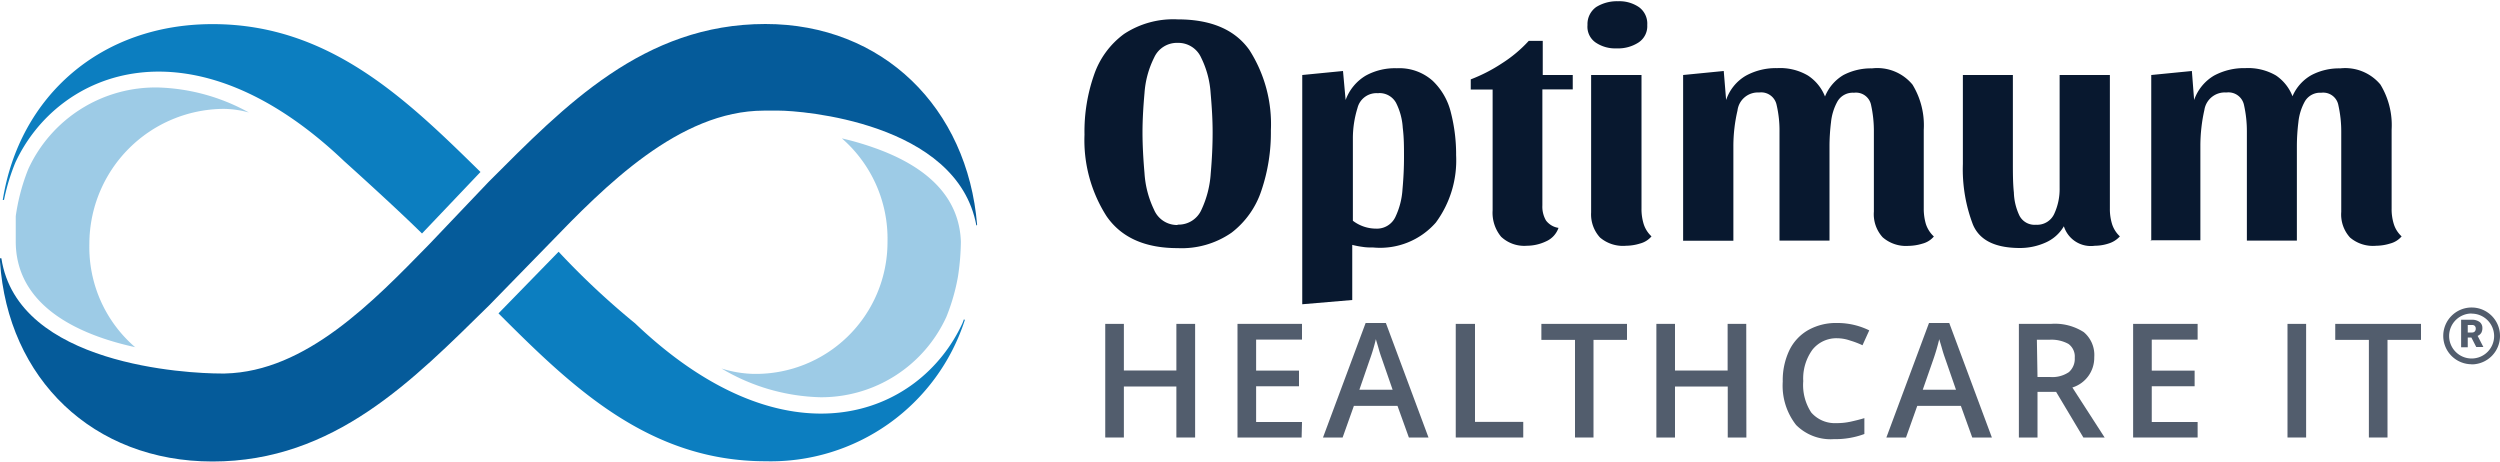 <svg id="Layer_1" data-name="Layer 1" xmlns="http://www.w3.org/2000/svg" viewBox="0 0 200 37"><defs><style>.cls-1{fill:#08182f;}.cls-2{opacity:0.7;}.cls-3,.cls-5{fill:#0c7ec0;}.cls-4{fill:#055b9a;}.cls-5{opacity:0.4;isolation:isolate;}</style></defs><path class="cls-1" d="M94.21,1.55q4,0,5.74,2.45a11,11,0,0,1,1.72,6.44,14.41,14.41,0,0,1-.76,4.81,7,7,0,0,1-2.38,3.36,7,7,0,0,1-4.32,1.24q-3.93,0-5.69-2.56a11.28,11.28,0,0,1-1.76-6.51A13.7,13.7,0,0,1,87.52,6a6.77,6.77,0,0,1,2.4-3.28A7.15,7.15,0,0,1,94.21,1.55Zm0,16.42a2,2,0,0,0,1.91-1.2,8.06,8.06,0,0,0,.74-2.92c.1-1.14.15-2.23.15-3.25s-.06-2-.16-3.15a7.48,7.48,0,0,0-.76-2.84,2,2,0,0,0-1.87-1.18,2,2,0,0,0-1.89,1.18,7.48,7.48,0,0,0-.77,2.84c-.1,1.11-.16,2.16-.16,3.15s.06,2.11.16,3.25a7.86,7.86,0,0,0,.76,2.92A2,2,0,0,0,94.21,18Z"/><path class="cls-1" d="M111.75,5.46a4,4,0,0,1,2.86,1A5.19,5.19,0,0,1,116.07,9a13.49,13.49,0,0,1,.42,3.43,8.38,8.38,0,0,1-1.62,5.37,5.92,5.92,0,0,1-5,2c-.27,0-.56,0-.86-.05a6.78,6.78,0,0,1-.83-.16V24l-4,.34V6l3.26-.32L107.65,8a3.77,3.77,0,0,1,1.61-1.95A4.84,4.84,0,0,1,111.75,5.46Zm-1.48,2a1.56,1.56,0,0,0-1.67,1.18,8.18,8.18,0,0,0-.37,2.48v6.54a3.06,3.06,0,0,0,1.85.63,1.63,1.63,0,0,0,1.54-.91,6,6,0,0,0,.58-2.24c.08-.89.12-1.74.12-2.56s0-1.56-.1-2.36a5.08,5.08,0,0,0-.54-2A1.51,1.51,0,0,0,110.27,7.45Z"/><path class="cls-1" d="M119.41,7.16h-1.75V6.35a12.83,12.83,0,0,0,2.49-1.28,10.61,10.61,0,0,0,2.15-1.8h1.12V6h2.4V7.15h-2.43v9.28a2.19,2.19,0,0,0,.29,1.21,1.53,1.53,0,0,0,1,.59,1.83,1.83,0,0,1-1,1.08,3.6,3.6,0,0,1-1.53.35,2.7,2.7,0,0,1-2.06-.72,3,3,0,0,1-.68-2.11V7.16Z"/><path class="cls-1" d="M129.44.1a2.77,2.77,0,0,1,1.69.48A1.63,1.63,0,0,1,131.78,2a1.56,1.56,0,0,1-.7,1.4,3,3,0,0,1-1.75.47,2.78,2.78,0,0,1-1.68-.47A1.53,1.53,0,0,1,127,2a1.67,1.67,0,0,1,.7-1.44A3.13,3.13,0,0,1,129.44.1ZM131.32,6V16.67a4.09,4.09,0,0,0,.17,1.24,2.29,2.29,0,0,0,.63,1,1.79,1.79,0,0,1-.91.57,3.89,3.89,0,0,1-1.12.18A2.83,2.83,0,0,1,128,19a2.74,2.74,0,0,1-.71-2V6Z"/><path class="cls-1" d="M134.65,19.27V6l3.25-.32L138.09,8a3.56,3.56,0,0,1,1.59-1.95,5,5,0,0,1,2.5-.6,4.39,4.39,0,0,1,2.45.59A3.56,3.56,0,0,1,146,7.72,3.52,3.52,0,0,1,147.48,6a4.74,4.74,0,0,1,2.28-.53A3.65,3.65,0,0,1,153,6.77a6.23,6.23,0,0,1,.9,3.61v6.3a4.37,4.37,0,0,0,.17,1.24,2.35,2.35,0,0,0,.64,1,1.79,1.79,0,0,1-.91.57,4,4,0,0,1-1.13.18,2.83,2.83,0,0,1-2.06-.69,2.74,2.74,0,0,1-.7-2.05V10.57a9.6,9.6,0,0,0-.22-2.15,1.23,1.23,0,0,0-1.37-1,1.41,1.41,0,0,0-1.32.69,4.32,4.32,0,0,0-.52,1.68,15.89,15.89,0,0,0-.12,1.9v7.56h-4v-8.7a9,9,0,0,0-.23-2.15,1.26,1.26,0,0,0-1.4-1A1.64,1.64,0,0,0,139,8.84a12.57,12.57,0,0,0-.33,2.87v7.55h-4Z"/><path class="cls-1" d="M168.79,6V16.67a4.09,4.09,0,0,0,.17,1.24,2.29,2.29,0,0,0,.63,1,2,2,0,0,1-.9.57,3.57,3.57,0,0,1-1.1.18,2.26,2.26,0,0,1-2.48-1.56,3.16,3.16,0,0,1-1.5,1.32,5,5,0,0,1-2,.42c-2,0-3.24-.62-3.77-1.86a12.37,12.37,0,0,1-.81-4.86V6h4v7c0,.86,0,1.66.08,2.41a4.61,4.61,0,0,0,.45,1.85,1.36,1.36,0,0,0,1.32.72,1.5,1.5,0,0,0,1.48-.92,4.71,4.71,0,0,0,.41-2V6Z"/><path class="cls-1" d="M172.1,19.27V6l3.25-.32L175.53,8a3.65,3.65,0,0,1,1.59-1.95,5.07,5.07,0,0,1,2.51-.6,4.42,4.42,0,0,1,2.45.59,3.55,3.55,0,0,1,1.32,1.66A3.53,3.53,0,0,1,184.93,6a4.74,4.74,0,0,1,2.28-.53,3.67,3.67,0,0,1,3.22,1.29,6.23,6.23,0,0,1,.9,3.61v6.3a4,4,0,0,0,.17,1.24,2.24,2.24,0,0,0,.63,1,1.79,1.79,0,0,1-.91.57,3.89,3.89,0,0,1-1.12.18A2.83,2.83,0,0,1,188,19a2.74,2.74,0,0,1-.7-2.05V10.57a9.58,9.58,0,0,0-.23-2.15,1.23,1.23,0,0,0-1.37-1,1.41,1.41,0,0,0-1.31.69,4.32,4.32,0,0,0-.52,1.68,15.89,15.89,0,0,0-.12,1.9v7.56h-4v-8.7a9.58,9.58,0,0,0-.23-2.15,1.27,1.27,0,0,0-1.41-1,1.65,1.65,0,0,0-1.76,1.4,13.15,13.15,0,0,0-.32,2.87v7.55h-4Z"/><g class="cls-2"><path class="cls-1" d="M95.61,35h-1.5V30.92h-4.2V35H88.42V25.91h1.49v3.73h4.2V25.91h1.5Z"/><path class="cls-1" d="M104.13,35H99V25.91h5.16v1.26h-3.67v2.48h3.43V30.9h-3.43v2.86h3.67Z"/><path class="cls-1" d="M112.71,35l-.91-2.53h-3.49l-.9,2.53h-1.57l3.41-9.16h1.62L114.28,35Zm-1.3-3.82-.86-2.48c-.06-.17-.15-.42-.25-.78s-.19-.62-.23-.79a14.45,14.45,0,0,1-.5,1.67l-.82,2.38Z"/><path class="cls-1" d="M116.46,35V25.91H118v7.84h3.86V35Z"/><path class="cls-1" d="M127.49,35H126V27.19h-2.69V25.91h6.85v1.28h-2.68V35Z"/><path class="cls-1" d="M139.71,35h-1.49V30.92H134V35h-1.49V25.91H134v3.73h4.21V25.91h1.49Z"/><path class="cls-1" d="M147,27.06a2.45,2.45,0,0,0-2,.91,3.92,3.92,0,0,0-.74,2.52A4,4,0,0,0,144.9,33a2.5,2.5,0,0,0,2,.85,5.19,5.19,0,0,0,1.12-.11c.36-.08.74-.17,1.13-.29v1.27a6.62,6.62,0,0,1-2.43.41A3.89,3.89,0,0,1,143.69,34a5.09,5.09,0,0,1-1.07-3.47,5.57,5.57,0,0,1,.52-2.49,3.73,3.73,0,0,1,1.51-1.63,4.52,4.52,0,0,1,2.31-.57,5.75,5.75,0,0,1,2.58.59L149,27.62a7.12,7.12,0,0,0-1-.38A3.22,3.22,0,0,0,147,27.06Z"/><path class="cls-1" d="M157.78,35l-.91-2.53h-3.49l-.9,2.53h-1.57l3.41-9.16h1.62L159.35,35Zm-1.3-3.82-.86-2.48c-.06-.17-.15-.42-.25-.78s-.19-.62-.23-.79a16.52,16.52,0,0,1-.49,1.67l-.83,2.38Z"/><path class="cls-1" d="M163,31.39V35h-1.49V25.91h2.57a4.26,4.26,0,0,1,2.62.66,2.38,2.38,0,0,1,.84,2A2.49,2.49,0,0,1,165.79,31l2.58,4h-1.7l-2.18-3.65H163Zm0-1.23h1a2.36,2.36,0,0,0,1.51-.39,1.41,1.41,0,0,0,.47-1.15,1.24,1.24,0,0,0-.51-1.11,2.83,2.83,0,0,0-1.52-.33h-1Z"/><path class="cls-1" d="M175.81,35h-5.16V25.91h5.16v1.26h-3.67v2.48h3.43V30.9h-3.43v2.86h3.67Z"/><path class="cls-1" d="M183,35V25.91h1.49V35Z"/><path class="cls-1" d="M191,35h-1.49V27.19h-2.69V25.91h6.86v1.28H191V35Z"/><path class="cls-1" d="M197.71,27h-.29v.78h-.53v-2.2h.86a1,1,0,0,1,.62.18.59.59,0,0,1,.22.49.76.76,0,0,1-.09.38.64.64,0,0,1-.29.24l.46.89v0h-.57Zm-.29-.4h.33a.3.3,0,0,0,.23-.08.33.33,0,0,0,.08-.22.3.3,0,0,0-.08-.23.3.3,0,0,0-.23-.07h-.33Zm.31,2.54A2.27,2.27,0,1,1,200,26.88,2.27,2.27,0,0,1,197.73,29.15Zm0-4.06a1.8,1.8,0,1,0,1.8,1.79A1.8,1.8,0,0,0,197.73,25.09Z"/></g><path class="cls-3" d="M38.44,13.76l-.06.06h0l-4.62,4.86c-2.27-2.24-6.23-5.79-6.23-5.79C15.35,1.29,4.66,5.61,1.23,13a16.44,16.44,0,0,0-.91,3,.2.2,0,0,0-.1,0C1.56,7.66,8.09,1.93,17,1.93,26.37,1.92,32.57,8,38.44,13.76ZM77.11,25.55s0,0,0,0-.07.21-.12.32c-3.42,7.41-14,11.61-26.18,0h0a62.06,62.06,0,0,1-6.12-5.73l-.1.1-4.71,4.83c5.84,5.84,12,11.83,21.36,11.83A16.32,16.32,0,0,0,77.19,25.59Z"/><path class="cls-4" d="M78.17,18C77.4,8.63,70.63,1.92,61.23,1.92c-9.76,0-16.06,6.55-22.13,12.62h0l-4.76,5C29.87,24.11,24.49,29.73,18,29.88h-.34c-2.6,0-16.25-.65-17.55-9.22H0c0,.16,0,.26,0,.26.62,9.38,7.44,16,17,16,9.76,0,16.06-6.54,22.13-12.49l4.76-4.88C48.39,14.89,54.33,8.86,61.11,8.85h1.23c1.65,0,14.24.89,15.77,9.19Z"/><path class="cls-5" d="M65.65,31.78a16.2,16.2,0,0,1-7.93-2.3,9.29,9.29,0,0,0,2.52.43A10.54,10.54,0,0,0,71,19.41v-.05a10.64,10.64,0,0,0-3.65-8.29,23.45,23.45,0,0,1,2.52.73c4.52,1.58,6.88,4.11,7,7.53a19.67,19.67,0,0,1-.23,2.78,16,16,0,0,1-.93,3.24A11,11,0,0,1,65.65,31.78Zm-54.81-4c-4.6-1-9.5-3.3-9.58-8.35v-.33l0-.65c0-.17,0-.35,0-.52v-.07l0-.21c0-.12,0-.23,0-.36a16.23,16.23,0,0,1,1-3.76A11.2,11.2,0,0,1,12.69,7,15.91,15.91,0,0,1,19.91,9a7.84,7.84,0,0,0-2-.29A10.81,10.81,0,0,0,7.15,19.5v0A10.55,10.55,0,0,0,10.84,27.8Z"/></svg>